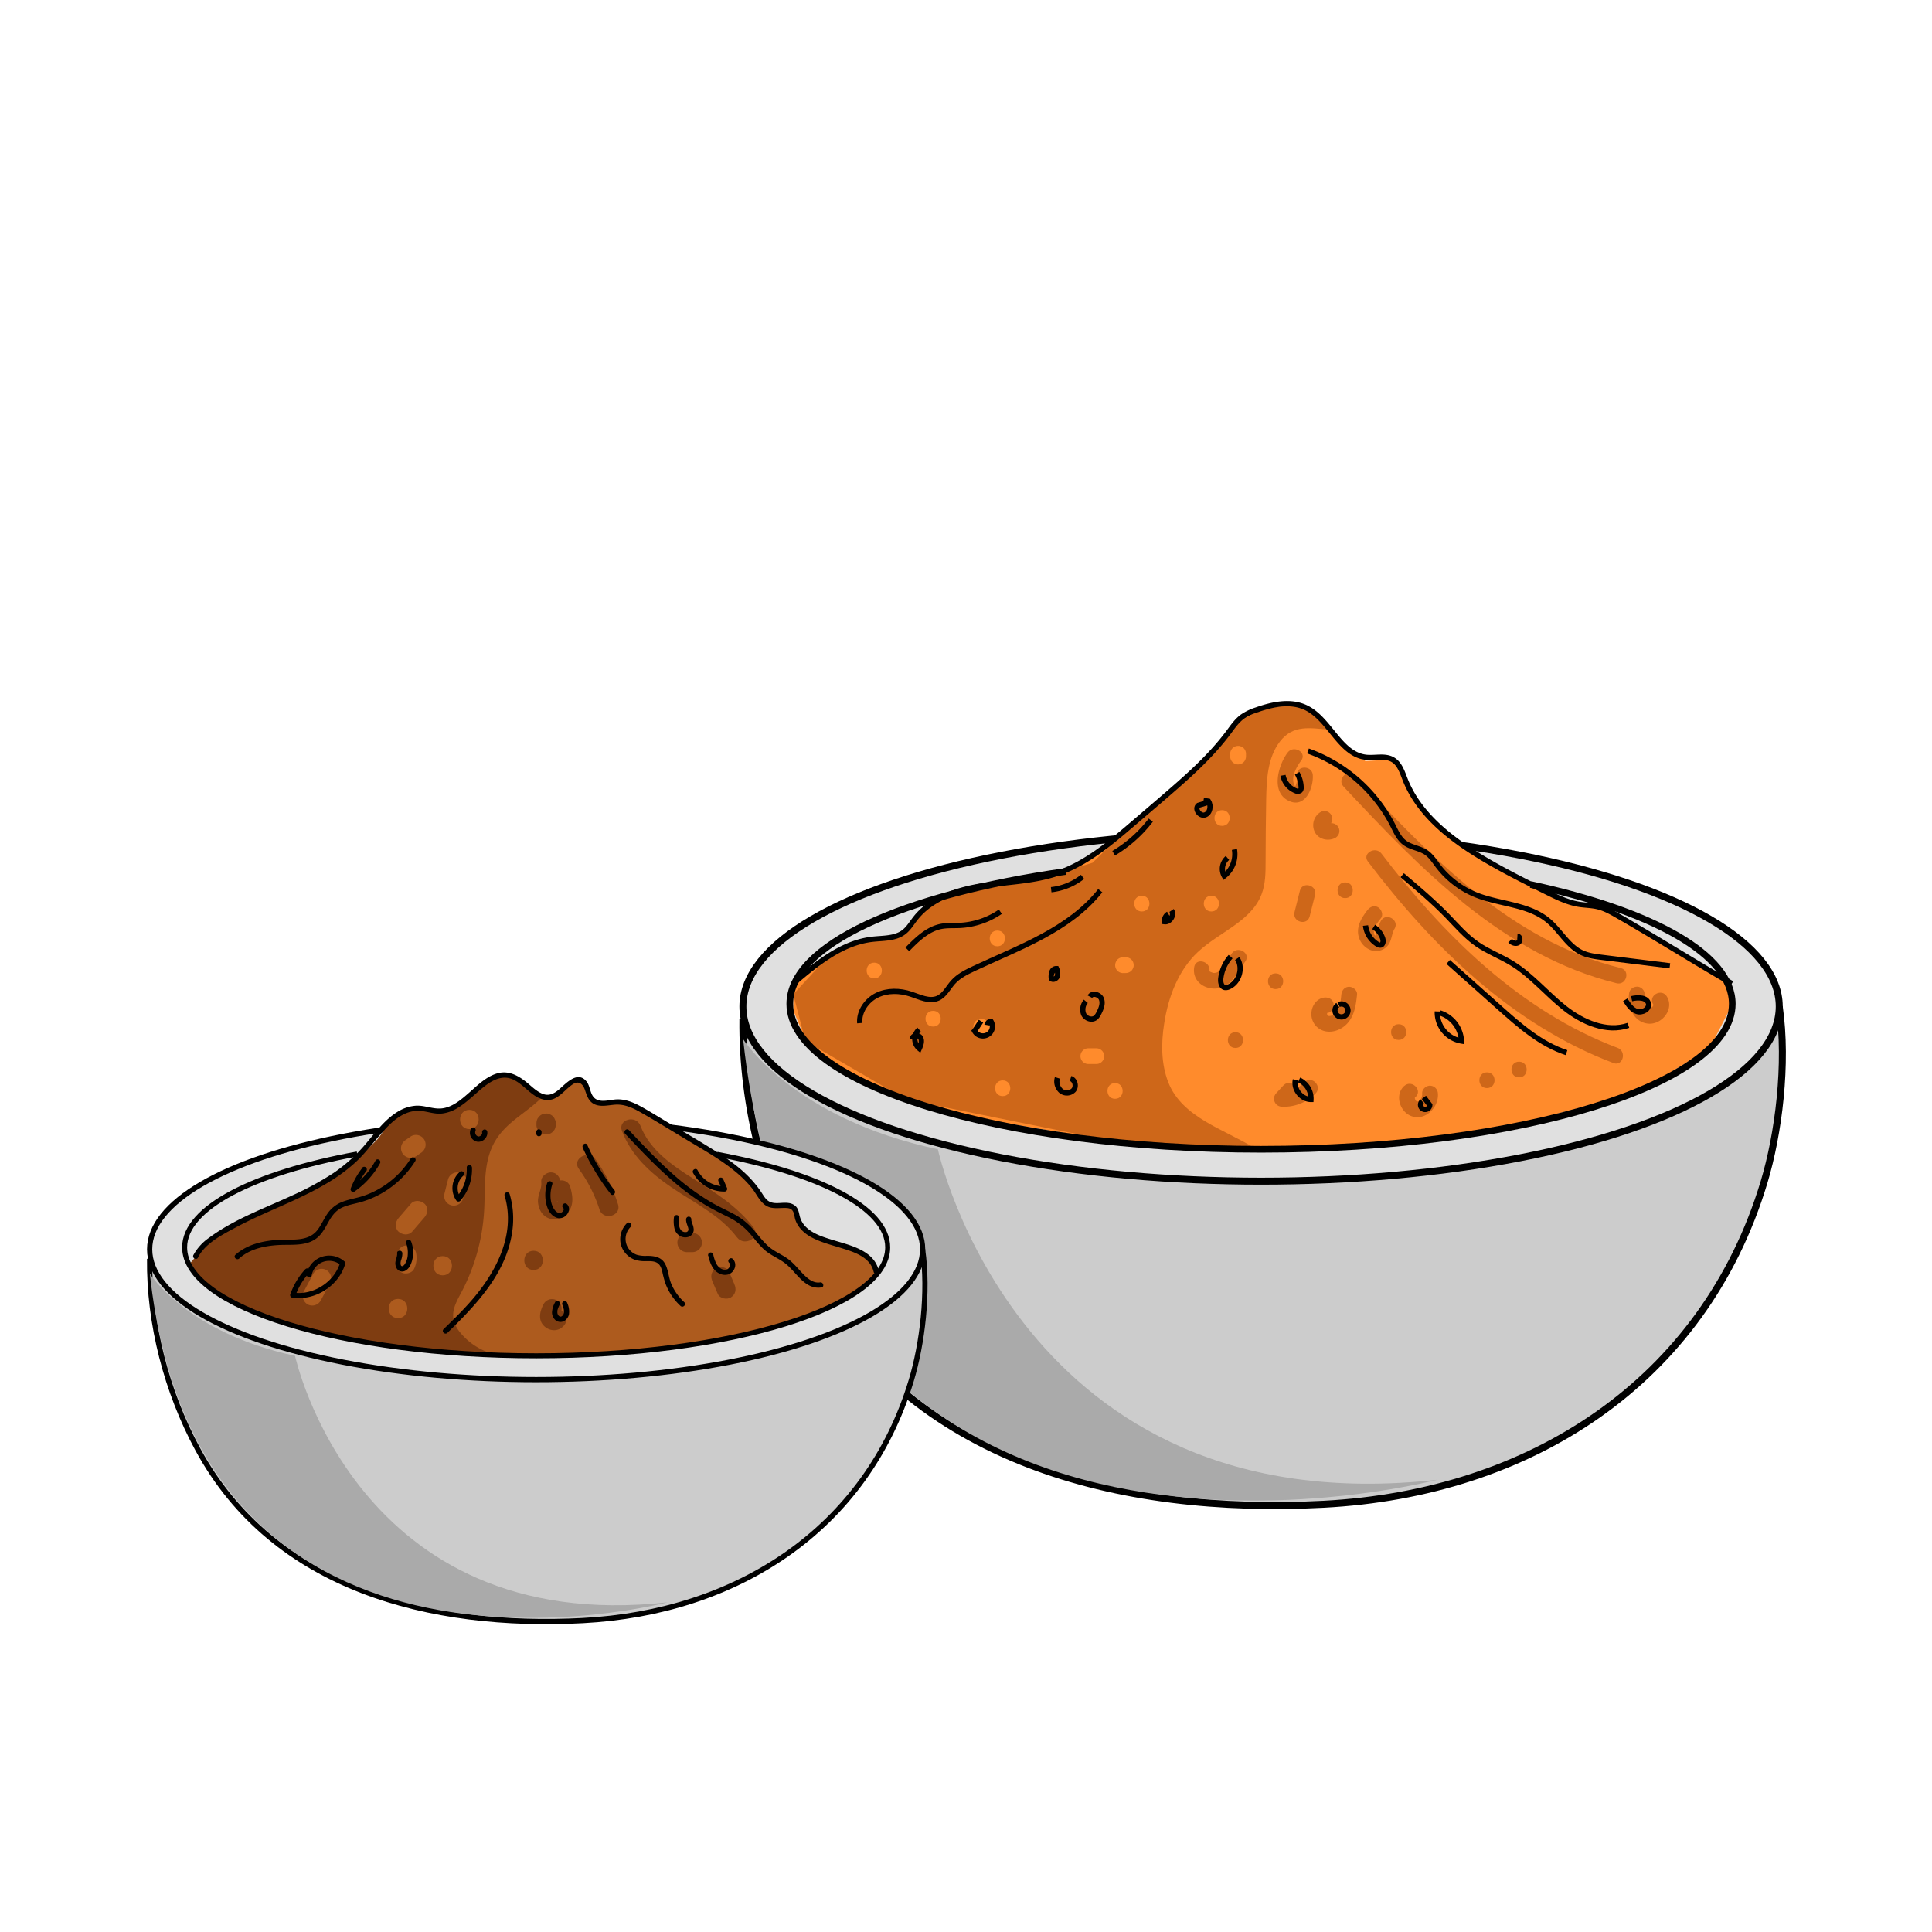 <svg viewBox="0 0 1030 1030" xmlns="http://www.w3.org/2000/svg"><defs><style>.cls-1,.cls-8{fill:#ccc;}.cls-1,.cls-12,.cls-2,.cls-5,.cls-6,.cls-8,.cls-9{stroke:#000;stroke-miterlimit:10;}.cls-1,.cls-2{stroke-width:3.72px;}.cls-2,.cls-9{fill:#e0e0e0;}.cls-3{fill:#ff8b2c;}.cls-4{fill:#ce6719;}.cls-12,.cls-5,.cls-6{fill:none;}.cls-5{stroke-width:3.56px;}.cls-6{stroke-width:2.79px;}.cls-7{fill:#aaa;}.cls-8,.cls-9{stroke-width:2.78px;}.cls-10{fill:#ad5b1e;}.cls-11{fill:#7f3d11;}.cls-12{stroke-width:2.66px;}</style></defs><g data-name="Layer 2" id="Layer_2"><path d="M396.06,543.38c-.55,46.49,12.23,95.15,34.24,135.87,54.34,100.51,167,128.39,275.34,122.71,109.74-5.74,202.66-64.89,234.83-171.77,7.73-25.69,12.47-62.88,8.09-93.6" class="cls-1"></path><ellipse ry="93.13" rx="276.25" cy="536.59" cx="672.31" class="cls-2"></ellipse><g data-name="Layer 3" id="Layer_3"><path d="M422.92,524.33,441.41,510l11.58-6.1,7.36-2.32,12.38-1.49,6.11-1.42,7.65-7.24,5.5-6.06,12.43-7.85,19.19-5.26,18-2.21L559,467l18.23-7.66,14-9.61,10.09-8.3,12.58-10.79L625.12,421l13-11.75,8.66-8.86,6.54-7.73,5.05-6.64,8.77-6.48,12.3-3.69h12.67L704,383.13l7.81,9.15,8.07,8.08,8.07,5.32,14.52-.69,5.06,7.27,4.5,9.59,7.78,11.23,12.23,13,16.29,10.19,26.77,14.65,20,9.46L850,483l12.51,5.2L884.09,501l25.69,15.42,10.44,6.11,3.34,12.78L911.46,559l-38.78,23.65-57.85,15.11-55,9.66-41.19,3.84-77,1.44-47.87-4.23L529,597.59l-46-11.44-32.22-14.37S428.49,554.11,429.35,555s-6.43-16.27-6.43-16.27Z" class="cls-3"></path><path d="M708.16,388.93c-9.46-.65-18.7-2.84-25.82,6.43-6.59,8.59-7.12,20.22-7.31,31.05s-.29,21.8-.31,32.7c0,6,0,12.14-2.18,17.74-5.57,14.47-22.72,20.14-34,30.76-10.43,9.81-15.75,24-17.9,38.16C619,556.19,619,567.12,622.84,577c7.29,18.75,30,25.16,45.82,34.95-13.1,2.85-28.38-.91-41.75-1.63-10.57-.57-22.82.48-33.19-1.79L483,586.15,429.35,555l-6.43-24.9L441.41,510l18.94-8.42,18.49-2.91,7.65-7.24L500,479.68l31.76-8.78L559,467,582.39,460l18.9-18.51L625.12,421l21.63-20.61L658.34,386l14.9-8.32,18.84-1.85L704,383.13C705.65,385,707.25,386.7,708.16,388.93Z" class="cls-4"></path><path d="M716.27,419.35c41,43.83,85.23,90,145.58,104.84,5.24,1.29,7.47-6.79,2.23-8.08-58.92-14.53-101.91-59.93-141.89-102.68-3.69-3.95-9.6,2-5.92,5.92Z" class="cls-4"></path><path d="M729.26,459.3c34.5,45.43,76.68,86.9,130.91,107.44,5.05,1.91,7.23-6.19,2.22-8.08-52-19.69-92.84-60.07-125.89-103.59-3.22-4.24-10.5-.07-7.24,4.23Z" class="cls-4"></path><path d="M705.72,531.87c-4,.63-6.53,4.61-6.58,8.48a9.3,9.3,0,0,0,7.09,9.37c4.67,1.14,9.67-1.11,12.61-4.74,3.4-4.18,4.08-9.54,4.64-14.71.25-2.27-2.1-4.17-4.19-4.19-2.47,0-3.95,1.95-4.19,4.19-.41,3.71-.85,9.75-5.14,11.14-.86.29-2,.5-2.39-.39a1.92,1.92,0,0,1,.11-1.29c-.12.33-.82.39.27.22,2.25-.36,3.46-3.15,2.93-5.16-.63-2.39-2.93-3.27-5.16-2.92Z" class="cls-4"></path><path d="M729,485.24c-2.63,3.42-5.22,7.38-5,11.9a10.68,10.68,0,0,0,5.66,8.9,8.17,8.17,0,0,0,10-1.69c2.42-2.67,2.09-6.27,3.81-9.2,2.74-4.66-4.5-8.88-7.24-4.23a19.72,19.72,0,0,0-2,5.29,16.79,16.79,0,0,1-.71,2.47c-1.41.43-1-3.08-.92-3.33.61-2.17,2.31-4.13,3.65-5.88s.26-4.68-1.5-5.73c-2.15-1.29-4.36-.28-5.74,1.5Z" class="cls-4"></path><path d="M636.67,515.56c-1.16,7,4.74,11.8,11.48,11.46,8.15-.42,11.7-8.69,15.77-14.47,3.12-4.41-4.15-8.61-7.23-4.23-2.06,2.93-3.63,6.56-6.33,9a4.19,4.19,0,0,1-3.55,1.36,11,11,0,0,1-2.06-.86c.87-5.28-7.2-7.55-8.08-2.23Z" class="cls-4"></path><path d="M686.46,401.23c-4.76,6.33-9.06,20.44,0,25.42s13.84-6.26,13.43-13.38c-.31-5.36-8.69-5.39-8.38,0a12,12,0,0,1-.43,4.61c-.52,1.53-.49,1.77-1.15.31-1.79-4,1.48-9.68,3.77-12.73,3.24-4.31-4-8.5-7.23-4.23Z" class="cls-4"></path><path d="M684.22,578.64l-3.85,4.21a4.24,4.24,0,0,0,3,7.15,23.46,23.46,0,0,0,18-7.08c3.78-3.86-2.15-9.79-5.93-5.93a15.13,15.13,0,0,1-12.07,4.63l3,7.15,3.85-4.2c3.64-4-2.27-9.91-5.92-5.93Z" class="cls-4"></path><path d="M748.67,578.9c-5.3,4.77-2.44,13.86,3.84,16.15,7.41,2.71,14.67-4.84,14.07-12.06a4.3,4.3,0,0,0-4.19-4.19c-2.12,0-4.38,1.92-4.19,4.19.15,1.82-1.06,4.68-3,4.15.11,0-.23-.19-.44-.44.25.3-.48-1-.32-.58a3.27,3.27,0,0,1-.15-1c0,.32.26-.43.1-.2s-.25.37.23-.06c4-3.62-1.92-9.53-5.92-5.93Z" class="cls-4"></path><path d="M868.61,529.06c-1.28,7,2.07,16,10.18,16.67,7.3.6,14-7.85,9.81-14.52-2.85-4.56-10.1-.36-7.23,4.23.35.68.41.67.18,0,.13.49.12.66,0,.49-.49.45-.25.59-.81,1a1.88,1.88,0,0,1-1.52.45c-2.26-.47-2.79-4.34-2.48-6.07a4.3,4.3,0,0,0-2.92-5.15c-2-.56-4.75.69-5.16,2.92Z" class="cls-4"></path><path d="M703.91,433a8.22,8.22,0,0,0-2.8,10.88c2.16,3.79,7.21,4.76,10.88,2.77a4.22,4.22,0,0,0,1.5-5.73,4.27,4.27,0,0,0-5.73-1.5c.52-.17.56-.19.11-.05l.47,0c-.29,0-1.15-.14-.17,0-1-.18.7.35-.2-.08.37.31.44.36.22.15s-.16-.15.16.21l.14.41c-.12-.46-.14-.41,0,.17,0-.42.29-1,0-.18.31-.74-.25.4,0-.05.16-.26.1-.19-.17.2.33-.32.3-.31-.1,0a4.19,4.19,0,0,0-4.23-7.24Z" class="cls-4"></path><path d="M693,474.9l-2.86,11.41c-1.31,5.24,6.77,7.47,8.08,2.23l2.86-11.41c1.31-5.23-6.77-7.46-8.08-2.23Z" class="cls-4"></path><path d="M717.14,478.81c5.39,0,5.4-8.38,0-8.38s-5.4,8.38,0,8.38Z" class="cls-4"></path><path d="M658.66,558.69c5.39,0,5.4-8.38,0-8.38s-5.4,8.38,0,8.38Z" class="cls-4"></path><path d="M680.05,527.31c5.39,0,5.4-8.38,0-8.38s-5.4,8.38,0,8.38Z" class="cls-4"></path><path d="M745.67,554.41c5.39,0,5.4-8.38,0-8.38s-5.4,8.38,0,8.38Z" class="cls-4"></path><path d="M792.74,580.08c5.39,0,5.4-8.38,0-8.38s-5.4,8.38,0,8.38Z" class="cls-4"></path><path d="M809.85,574.38c5.4,0,5.4-8.38,0-8.38s-5.4,8.38,0,8.38Z" class="cls-4"></path><path d="M580.21,567.25h4.27a4.19,4.19,0,1,0,0-8.38h-4.27a4.19,4.19,0,1,0,0,8.38Z" class="cls-3"></path><path d="M598.75,518.75h1.42a4.33,4.33,0,0,0,3-1.23,3.13,3.13,0,0,0,.86-1.35,3,3,0,0,0,.36-1.61,4.19,4.19,0,0,0-1.22-3,4.33,4.33,0,0,0-3-1.23h-1.42a4.31,4.31,0,0,0-3,1.23,4.64,4.64,0,0,0-1.23,3,4.2,4.2,0,0,0,1.23,3,4.31,4.31,0,0,0,3,1.23Z" class="cls-3"></path><path d="M608.73,485.94c5.4,0,5.4-8.38,0-8.38s-5.4,8.38,0,8.38Z" class="cls-3"></path><path d="M651.52,440.3c5.4,0,5.41-8.38,0-8.38s-5.4,8.38,0,8.38Z" class="cls-3"></path><path d="M664.27,403.3v-1.42a4.32,4.32,0,0,0-1.22-3,3.13,3.13,0,0,0-1.35-.86,3,3,0,0,0-1.62-.36,4.21,4.21,0,0,0-3,1.22,4.38,4.38,0,0,0-1.23,3v1.42a4.31,4.31,0,0,0,1.23,3,3.15,3.15,0,0,0,1.35.87,3.2,3.2,0,0,0,1.61.36,4.23,4.23,0,0,0,3-1.23,4.34,4.34,0,0,0,1.22-3Z" class="cls-3"></path><path d="M531.71,504.49c5.39,0,5.4-8.38,0-8.38s-5.4,8.38,0,8.38Z" class="cls-3"></path><path d="M527.54,545.83l-1.43-1.43a4.32,4.32,0,0,0-3-1.22,3.15,3.15,0,0,0-1.61.36,3.22,3.22,0,0,0-1.35.86,4.2,4.2,0,0,0-1.23,3,4.33,4.33,0,0,0,1.23,3l1.42,1.43a4.32,4.32,0,0,0,3,1.22,3.1,3.1,0,0,0,1.61-.36,3.22,3.22,0,0,0,1.35-.86,4.24,4.24,0,0,0,1.23-3,4.37,4.37,0,0,0-1.23-3Z" class="cls-3"></path><path d="M594.47,585.79c5.39,0,5.4-8.38,0-8.38s-5.4,8.38,0,8.38Z" class="cls-3"></path><path d="M534.56,584.36c5.39,0,5.4-8.38,0-8.38s-5.4,8.38,0,8.38Z" class="cls-3"></path><path d="M497.47,547.28c5.4,0,5.41-8.38,0-8.38s-5.4,8.38,0,8.38Z" class="cls-3"></path><path d="M466.09,521.6c5.4,0,5.41-8.38,0-8.38s-5.4,8.38,0,8.38Z" class="cls-3"></path><path d="M645.82,485.94c5.39,0,5.4-8.38,0-8.38s-5.4,8.38,0,8.38Z" class="cls-3"></path></g><path d="M816,471.57c65,14,107.52,37.28,107.52,63.61,0,42.82-112.49,77.53-251.25,77.53S421.06,578,421.06,535.18c0-31.38,60.4-58.41,147.27-70.61" class="cls-5"></path><path d="M923.32,524.33c-17.82-10.19-43-25.91-60.85-36.09-3.46-2-7-4-10.87-4.88-3.13-.73-6.39-.72-9.58-1.21-6.17-.95-11.88-3.77-17.48-6.55-13.49-6.7-27-13.41-39.69-21.55-15-9.6-29.17-21.86-35.69-38.38-1.57-4-2.95-8.54-6.67-10.68-4.16-2.39-9.4-.73-14.17-1.25-14.13-1.56-19.36-20.48-32.23-26.52-8.12-3.81-17.72-1.74-26.18,1.24a28.56,28.56,0,0,0-7.55,3.62c-3,2.2-5.16,5.36-7.38,8.35-10.18,13.66-23.23,24.87-36.15,36L604.3,438.87c-12.4,10.64-25.21,21.52-40.68,26.76-12.83,4.35-26.63,4.52-40,6.62S496.31,479,488,489.67c-2,2.53-3.62,5.39-6.18,7.32-4.65,3.5-11,3.1-16.79,3.77-16.23,1.88-29.69,13-42.11,23.57" class="cls-6"></path><path d="M458.35,545.46c-.5-6.17,3.64-12.16,9.2-14.88s12.23-2.54,18.11-.59c4.73,1.56,9.82,4.2,14.37,2.19,3.62-1.6,5.43-5.6,8.07-8.55,2.95-3.29,7-5.33,11-7.21,24.16-11.33,50.92-20.63,67.48-41.56" class="cls-6"></path><path d="M697.32,400.36A81.38,81.38,0,0,1,742.54,440c1.71,3.39,3.3,7.06,6.36,9.32,3.4,2.53,8.05,2.84,11.54,5.25,2.56,1.78,4.26,4.51,6.15,7a48,48,0,0,0,20.32,15.52c12.75,5.11,28,4.9,38.51,13.72,6.41,5.35,10.45,13.63,18,17.15,3.3,1.53,7,2,10.6,2.44l36.23,4.48" class="cls-6"></path><path d="M747.55,466.61c8.28,7,16.57,14,24.12,21.77,5,5.2,9.79,10.77,15.73,14.9s12.66,6.6,18.74,10.34c10.44,6.41,18.37,16.15,28,23.77s22.39,13.22,34,9.25" class="cls-6"></path><path d="M656.07,510a21.3,21.3,0,0,0-5.24,11.64c-.22,1.91.22,4.38,2.09,4.82a3.63,3.63,0,0,0,2.21-.35c5.51-2.36,7.81-10.14,4.45-15.11" class="cls-6"></path><path d="M654.4,457.4a7.63,7.63,0,0,0-1.72,9.61,14.75,14.75,0,0,0,5.43-14.13" class="cls-6"></path><path d="M684,413.35a10.93,10.93,0,0,0,6.71,8.21,2.33,2.33,0,0,0,2.51-.15,2.38,2.38,0,0,0,.44-1.78,16.11,16.11,0,0,0-2.12-7.37" class="cls-6"></path><path d="M578.88,533.83a6.77,6.77,0,0,0-1.11,6.95c1.1,2.22,4.26,3.34,6.23,1.84a7.11,7.11,0,0,0,1.76-2.39c1.23-2.35,2.37-5.08,1.47-7.57s-4.91-3.64-6.16-1.3" class="cls-6"></path><path d="M523,544.42l-3.44,5.22a5.08,5.08,0,1,0,8.74-5.17,2.43,2.43,0,0,0-2.13,2" class="cls-6"></path><path d="M561.55,517.42a5,5,0,0,0-1,4.36c1.07.82,2.75-.12,3.16-1.4a6.48,6.48,0,0,0-.43-4,2.48,2.48,0,0,0-2.54,3" class="cls-6"></path><path d="M690.6,575.66c-1.15,5,3.19,10.47,8.31,10.49a10.89,10.89,0,0,0-6.35-10.41" class="cls-6"></path><path d="M766.26,539.21A15.47,15.47,0,0,0,779.14,555a16.5,16.5,0,0,0-11.51-15" class="cls-6"></path><path d="M728,493.43a13.43,13.43,0,0,0,6.26,9.92,2.57,2.57,0,0,0,1.77.51c1.43-.26,1.56-2.29,1.08-3.67a11.86,11.86,0,0,0-4.76-6" class="cls-6"></path><path d="M866.47,533c1.57,2.54,3.35,5.27,6.18,6.23s6.72-1.18,6.18-4.11c-.63-3.46-5.54-3.52-9-2.69" class="cls-6"></path><path d="M805.07,501.52c1.12,1.13,2.91,1.85,4.29,1.07s1.19-3.44-.39-3.53" class="cls-6"></path><path d="M772.06,512.83l27.32,24.36c10.8,9.63,22,19.5,35.78,24" class="cls-6"></path><path d="M483.72,506.12c5.16-5.27,10.79-10.8,18-12.22,3.22-.62,6.53-.38,9.81-.52a41.82,41.82,0,0,0,21.79-7.32" class="cls-6"></path><path d="M560.41,474.33a32.86,32.86,0,0,0,16.73-6.86" class="cls-6"></path><path d="M593.72,454.88a70.11,70.11,0,0,0,19.79-17.64" class="cls-6"></path><path d="M563.72,574.63a6.69,6.69,0,0,0,1.88,6.89,5,5,0,0,0,6.79-.38c1.61-1.94.78-5.46-1.64-6.17" class="cls-6"></path><path d="M490,548.89a6.61,6.61,0,0,0,.12,10.12c.8-1.81,1.61-3.94.68-5.69s-4.37-1.57-4.26.41" class="cls-6"></path><path d="M713.23,535.83a3.46,3.46,0,1,0,.43-.25" class="cls-6"></path><path d="M622.89,487.25a4.26,4.26,0,0,0-2.06,4.14c2.95.39,5.41-3.55,3.76-6" class="cls-6"></path><path d="M643.7,427.88l-4.83,1.48c-2.23,1.88.76,6,3.52,5.11s3.46-4.9,1.87-7.33l-2.63-.43" class="cls-6"></path><path d="M758.2,587.13a2.47,2.47,0,1,0,4.06,2l-3.14-4.11" class="cls-6"></path><path d="M500,612.71S543.35,813.63,766.23,788.9c0,0-335.16,88.65-370.06-234.95C396.17,554,422.61,596.28,500,612.71Z" class="cls-7"></path></g><g data-name="Layer 4" id="Layer_4"><path d="M79.77,671.11c-.4,34.68,9.13,71,25.55,101.34,40.53,75,124.54,95.77,205.37,91.53,81.85-4.28,151.16-48.4,175.16-128.12,5.77-19.16,9.3-46.9,6-69.82" class="cls-8"></path><ellipse ry="69.47" rx="206.05" cy="666.04" cx="285.83" class="cls-9"></ellipse><path d="M157.29,722.82s32.35,149.86,198.59,131.42c0,0-250,66.12-276-175.25C79.86,679,99.58,710.56,157.29,722.82Z" class="cls-7"></path><g data-name="Layer 5" id="Layer_5"><path d="M100.8,674.22l11.12-13,8.86-5.69,22.77-11.23L156,639.2l19.88-11,14.9-9.87,10.64-11,10.72-13.11,8-3.17,9.41.78,13-.78,7.67-6.85,6.45-5.55,9.69-5.54,6,.53,8.09,5,11.59,6.45,4.92-1.75,9.35-7.39,3.91.36,3.17,5.21,3.39,5.57,5.88,1,9.33-.37,11.25,4.73,12.59,8.24,17.64,9.83,15.74,10.21,12.64,11.84,6.64,8.66,2.73,1.25,5,.2,4.75.26,2.64,1.83,2.12,6.41,5,5.76,6.72,3.45,6,2,8.26,2.56,6.57,2.67,4.79,3.25,4,5.56V679s-11.19,18.44-50.81,27.52-67.14,12.93-67.14,12.93L289,722.81l-51.52-1.93-42.61-5.32L156,706.7l-38.06-16" class="cls-10"></path><path d="M287.27,586.59c-9.08,8.42-20.12,13.29-25.3,25.79-4.28,10.34-3.22,22-3.87,33.15A106.14,106.14,0,0,1,246,688.92c-2.27,4.29-4.92,8.83-4.34,13.65a16.27,16.27,0,0,0,3.73,7.89A34.48,34.48,0,0,0,263.63,722a479.85,479.85,0,0,1-78.63-9.2c-27.76-5.51-66.94-13.41-84.2-38.56h0l11.12-13,8.86-5.69,22.77-11.23L160,637l15.89-8.78,12.38-8.2,13.16-12.7L209,596.58l7.86-4.69,12.73-.06,7.91-.47,6.59-2.37,6.2-4.79,6.45-5.55,5.65-2.76,5.07-2.69,9.19,2.93,6.18,3.33c1.81,1,3.84,4.88,5.16,6.48Z" class="cls-11"></path><path d="M331.58,602.93c5,13.19,15.2,22.5,26.67,30.27,12,8.13,25.73,14.69,34.67,26.47,3.94,5.18,12.84.08,8.85-5.17-8.49-11.17-20-18.45-31.73-25.84-11.32-7.16-23.6-15.4-28.58-28.45-2.33-6.1-12.24-3.45-9.88,2.72Z" class="cls-11"></path><path d="M308.58,623.17a75.57,75.57,0,0,1,11,21.57c2,6.25,11.9,3.58,9.88-2.73a84.66,84.66,0,0,0-12-24c-3.83-5.29-12.72-.19-8.85,5.17Z" class="cls-11"></path><path d="M288.55,630.18c.43,3.61-2,6.94-1.73,10.66.27,3.89,2.35,7.61,6.24,8.85,4.05,1.28,8.28-.93,10.48-4.34,2.43-3.77,1.64-8.42.5-12.46-1.8-6.33-11.69-3.64-9.88,2.72a16.67,16.67,0,0,1,.75,3c0,.31,0,1.27,0,1.23s1.23.65,2,.54-.14.88.14-.31c.75-3.23,2.17-6.5,1.76-9.91-.33-2.75-2.12-5.12-5.12-5.12-2.51,0-5.46,2.35-5.12,5.12Z" class="cls-11"></path><path d="M289.89,695.12c-2,3.62-3.26,8.5.15,11.79s8.56,3,11.2-1a5.15,5.15,0,0,0-1.83-7,5.24,5.24,0,0,0-7,1.84,3.84,3.84,0,0,1,3.12-1.81c.09,0,1.33.29.66.08q1.19.57.66.27c-.34-.2-.16-.05.53.44-.57-.52.4.59.5.84a1.35,1.35,0,0,1,.2.7q0,.66,0-.06c-.05.61-.05.79.08.09s-.46.79,0,0c.19-.33.37-.68.56-1a5.12,5.12,0,1,0-8.85-5.17Z" class="cls-11"></path><path d="M366.25,667.55h2.85a5.28,5.28,0,0,0,3.62-1.5,5.12,5.12,0,0,0-3.62-8.74h-2.85a5.25,5.25,0,0,0-3.62,1.5,5.12,5.12,0,0,0,3.62,8.74Z" class="cls-11"></path><path d="M391.51,684.6,388.66,678c-1.06-2.48-4.88-3.21-7-1.84-2.56,1.65-3,4.36-1.83,7l2.85,6.66c1.06,2.47,4.88,3.21,7,1.84,2.56-1.66,3-4.37,1.83-7Z" class="cls-11"></path><path d="M284.47,677.06c6.59,0,6.6-10.24,0-10.24s-6.6,10.24,0,10.24Z" class="cls-11"></path><path d="M286,598.72v.95a3.93,3.93,0,0,0,.44,2,3.82,3.82,0,0,0,1.06,1.65,3.94,3.94,0,0,0,1.65,1.06,3.83,3.83,0,0,0,2,.44l1.37-.18a5.19,5.19,0,0,0,2.25-1.32l.81-1a5.09,5.09,0,0,0,.69-2.58v-.95a3.84,3.84,0,0,0-.44-2,4.65,4.65,0,0,0-2.7-2.7,3.84,3.84,0,0,0-2-.44l-1.36.18a5,5,0,0,0-2.26,1.32l-.8,1a5.21,5.21,0,0,0-.7,2.59Z" class="cls-11"></path><path d="M213.41,667.49a7.33,7.33,0,0,0-2,7.73,5.22,5.22,0,0,0,4.25,3.67c1.86.25,4.27-.61,5.11-2.44a13.29,13.29,0,0,0,1-8.71,5.16,5.16,0,0,0-6.3-3.57,5.24,5.24,0,0,0-3.58,6.3c.24,1.09,0-1.2,0-.08a6.43,6.43,0,0,0,0,1l.1-.72a6.42,6.42,0,0,1-.15.63c-.09.35-.53,1.28.06,0l9.36,1.22a1.92,1.92,0,0,1-.15-.48,3,3,0,0,1,0,1.72c-.4.81-.47,1-.22.52q-.87,1-.3.48a5.15,5.15,0,0,0,0-7.25,5.26,5.26,0,0,0-7.24,0Z" class="cls-10"></path><path d="M170.9,693.5l5-9.37a5.24,5.24,0,0,0-1.84-7,5.18,5.18,0,0,0-7,1.84l-5,9.37a5.24,5.24,0,0,0,1.84,7,5.17,5.17,0,0,0,7-1.84Z" class="cls-10"></path><path d="M246.87,638.89l1.87-7.38a5.12,5.12,0,0,0-9.88-2.72L237,636.17a5.12,5.12,0,1,0,9.87,2.72Z" class="cls-10"></path><path d="M221.55,616.61l2.82-1.94a5.48,5.48,0,0,0,2.35-3.06,5.24,5.24,0,0,0-.51-4,5.18,5.18,0,0,0-3.06-2.35,5.09,5.09,0,0,0-4,.51l-2.82,1.95a5.49,5.49,0,0,0-2.35,3.06,5.11,5.11,0,0,0,3.57,6.3,5.09,5.09,0,0,0,4-.52Z" class="cls-10"></path><path d="M250.23,601.94c6.59,0,6.61-10.25,0-10.25s-6.6,10.25,0,10.25Z" class="cls-10"></path><path d="M219.08,641.73l-6.6,7.66c-1.74,2-2.14,5.27,0,7.24,1.92,1.76,5.38,2.17,7.25,0l6.59-7.66c1.75-2,2.14-5.27,0-7.24-1.92-1.76-5.37-2.17-7.24,0Z" class="cls-10"></path><path d="M212.2,702.73c6.59,0,6.6-10.24,0-10.24s-6.6,10.24,0,10.24Z" class="cls-10"></path><path d="M236,679.91c6.59,0,6.6-10.24,0-10.24s-6.6,10.24,0,10.24Z" class="cls-10"></path></g><path d="M105.49,670.49c3.88-7.63,12.74-12.08,20-16s14.86-7.26,22.41-10.61c14.57-6.48,29.47-13.15,41.38-24,5.76-5.25,10.25-11.61,15.51-17.32,4.81-5.23,10.78-10.46,18.32-10.35,4.34.06,8.43,2,12.82,1.41a20.37,20.37,0,0,0,7.87-2.84c5.27-3.12,9.48-7.68,14.27-11.45,4.39-3.47,9.73-6.35,15.32-3.88,6,2.64,9.87,9.25,16.39,10.76,7,1.62,10.6-4.86,15.62-8.19,3.07-2,5.29-.27,6.39,2.9s2,6.41,5.33,7.86,7.31.39,10.88.14c4.79-.33,9.11,1.59,13.2,3.9,9.11,5.16,18,10.73,27,16.1,7.92,4.74,16,9.34,23.21,15.18a63.71,63.71,0,0,1,9.2,9c2.49,3,4.26,7.36,7.62,9.56,3,2,6.57,1.33,9.91,1.33,1.39,0,3,0,4.07,1.08,1.34,1.32,1.25,3.7,1.87,5.41,1.67,4.62,5.49,7.73,9.8,9.81,4.86,2.34,10.12,3.66,15.25,5.27,4.66,1.46,9.8,3.1,13.36,6.62a11.91,11.91,0,0,1,3.28,5.9c.42,1.75,3.11,1,2.7-.74-2.55-10.8-15.26-13.43-24.34-16.22-4.9-1.51-10.32-3.12-14.15-6.7a12.26,12.26,0,0,1-3.6-6c-.46-1.78-.65-3.6-1.91-5.06a6.51,6.51,0,0,0-4-2c-3.34-.54-7.32.87-10.4-.82-1.9-1.05-3-3.14-4.16-4.88a53.72,53.72,0,0,0-3.92-5.21c-5.69-6.7-12.92-11.92-20.3-16.6-8.68-5.51-17.6-10.64-26.42-15.91-4.4-2.62-8.74-5.36-13.22-7.85-4-2.22-8.37-4.11-13-4-3.47.06-8.14,1.8-11.34-.13s-2.83-6.54-4.9-9.24c-4.71-6.15-10.81.61-14.59,3.92-2.42,2.12-5.16,3.74-8.44,2.67s-5.92-3.75-8.52-5.89c-4.81-4-10.24-7.07-16.6-5.05-5.61,1.78-10.05,6.19-14.38,10s-9.4,8.28-15.47,8.6c-4.44.23-8.66-1.78-13.14-1.49a21.46,21.46,0,0,0-9.91,3.36c-6.49,4.07-11.25,10.38-16.09,16.17a85.19,85.19,0,0,1-17.87,16.35,156.24,156.24,0,0,1-21.64,11.79c-15.06,7-31.31,12.78-44.73,22.76a26.67,26.67,0,0,0-8.31,9.17c-.82,1.59,1.59,3,2.41,1.41Z"></path><path d="M333.3,604.48c12.79,13.59,25.82,27.37,41.76,37.31,4,2.49,8.17,4.55,12.37,6.65a37.53,37.53,0,0,1,11.23,7.95c3,3.22,5.48,6.84,8.72,9.78,3.47,3.15,7.92,4.7,11.54,7.6,5.79,4.64,10.27,13.94,19,12.6,1.77-.27,1-3-.74-2.69-3.31.51-6.09-1.63-8.33-3.81-2.58-2.52-4.79-5.42-7.56-7.77-3.46-2.94-7.86-4.44-11.31-7.38-3.18-2.72-5.64-6.14-8.39-9.26a36.8,36.8,0,0,0-10.37-8.23c-4.09-2.19-8.33-4.07-12.34-6.42a132.22,132.22,0,0,1-21.73-16.31c-7.66-6.94-14.77-14.47-21.85-22-1.23-1.31-3.21.66-2,2Z"></path><path d="M127.56,670.9c5.66-5.07,13.4-6.68,20.77-7.13,7.13-.42,15.54.93,21.28-4.33,2.55-2.33,4.08-5.51,5.77-8.47,1.8-3.13,3.86-5.77,7.23-7.29s7.3-2,10.9-3.15a49.85,49.85,0,0,0,10.18-4.46,50.93,50.93,0,0,0,17.67-17c1-1.53-1.46-2.93-2.41-1.41A48,48,0,0,1,203.44,633a46.59,46.59,0,0,1-9.94,4.63c-3.58,1.18-7.36,1.71-10.88,3.07a17,17,0,0,0-8.15,6.46c-1.91,2.8-3.2,6-5.3,8.68-4.94,6.28-13.59,4.76-20.64,5.16-8.22.47-16.65,2.32-23,7.95-1.34,1.2.64,3.17,2,2Z"></path><path d="M245.05,624.84a11.51,11.51,0,0,0-1.85,15.07,1.42,1.42,0,0,0,2.2.28,25.6,25.6,0,0,0,6.23-17.7c-.07-1.79-2.87-1.8-2.79,0a22.71,22.71,0,0,1-5.42,15.73l2.19.28A8.76,8.76,0,0,1,247,626.82a1.41,1.41,0,0,0,0-2,1.43,1.43,0,0,0-2,0Z"></path><path d="M291.71,630.69a20.86,20.86,0,0,0-.7,9.92c.45,2.69,1.5,5.64,3.69,7.42s4.89,2,7,.06c1.72-1.58,2.4-4.45.5-6.17-1.33-1.2-3.32.77-2,2,.83.75,0,2.08-1,2.57-1.42.72-2.95-.6-3.7-1.72-2.56-3.76-2.41-9.16-1.07-13.32.56-1.71-2.14-2.45-2.69-.74Z"></path><path d="M269,637.38c6.36,21.21-5.15,42.1-19,57.48-4.3,4.78-8.9,9.26-13.5,13.74-1.29,1.26.69,3.23,2,2,15.75-15.35,32.08-32.41,34.75-55.3a46.45,46.45,0,0,0-1.53-18.65c-.52-1.71-3.21-1-2.7.75Z"></path><path d="M310.66,611.87a120,120,0,0,0,14.94,24.7c1.1,1.42,3.07-.57,2-2a118.08,118.08,0,0,1-14.5-24.14c-.74-1.64-3.14-.22-2.41,1.41Z"></path><path d="M334.16,652.19a12.06,12.06,0,0,0-3.23,11,11.94,11.94,0,0,0,7.56,8.42,17.46,17.46,0,0,0,6,.74c1.93,0,4.1-.12,5.83.9s2.34,3,2.79,4.85a53.71,53.71,0,0,0,1.6,6,31,31,0,0,0,8.1,12.14c1.32,1.22,3.3-.75,2-2a28.12,28.12,0,0,1-7-9.95c-1.42-3.44-1.49-7.45-3.34-10.69-2-3.55-5.82-4.07-9.55-4.08a16.19,16.19,0,0,1-5.46-.57,9.12,9.12,0,0,1-4.29-3.23,9,9,0,0,1,1-11.58c1.27-1.28-.71-3.26-2-2Z"></path><path d="M211.73,668.15c.12,2-1.09,3.71-.95,5.68.12,1.77,1.05,3.6,2.94,4,2.06.4,3.82-1.13,4.79-2.81a14.64,14.64,0,0,0,1.68-6,16.27,16.27,0,0,0-.94-7,1.44,1.44,0,0,0-1.72-1,1.42,1.42,0,0,0-1,1.72,14.34,14.34,0,0,1,.87,6,10.16,10.16,0,0,1-1.72,5.4c-.35.43-.93,1.05-1.52.85-.34-.11-.54-.61-.6-1.12a5.62,5.62,0,0,1,.38-2.36,9.87,9.87,0,0,0,.57-3.4c-.11-1.79-2.91-1.8-2.8,0Z"></path><path d="M251,601.86a4.86,4.86,0,0,0,1.25,5.78,4.27,4.27,0,0,0,3.13,1.07,4.89,4.89,0,0,0,3.16-1.58,5.36,5.36,0,0,0,1.07-1.81,4.65,4.65,0,0,0,.14-2.16,1.38,1.38,0,0,0-.65-.83,1.44,1.44,0,0,0-1.07-.15,1.4,1.4,0,0,0-.84.65,1.71,1.71,0,0,0-.14,1.07s0-.3,0-.15v.13c0,.1,0,.2,0,.3s0-.15,0-.15,0,.08,0,.13,0,.19-.07.29-.14.37-.05.16,0,.06-.06.11l-.13.22c0,.06-.25.36-.12.18s-.05,0-.09.1l-.19.18c-.08.08-.33.23,0,0-.09,0-.17.12-.25.17l-.23.13c-.05,0-.31.15-.11.06s-.1,0-.16.05l-.29.07-.13,0s.31,0,.16,0h-.44c-.14,0,.15,0,.16,0a1.31,1.31,0,0,0-.27-.06l-.25-.08c-.23-.07.26.14.05,0a2.33,2.33,0,0,0-.45-.27,1.51,1.51,0,0,1,.13.1l-.08-.08-.17-.15-.18-.2c-.2-.22.12.2,0,0a3.68,3.68,0,0,1-.24-.39l-.12-.24c-.07-.12.07.17.07.16a.94.94,0,0,0-.06-.15c-.06-.18-.09-.37-.14-.55s0,.19,0,.18,0-.1,0-.15,0-.2,0-.3a2.45,2.45,0,0,1,0-.27c0-.14,0,.19,0,.19a.8.8,0,0,0,0-.15,2.45,2.45,0,0,1,.08-.29.76.76,0,0,0,0-.11c.05-.15-.15.33,0,.09a1.44,1.44,0,0,0-.5-1.92,1.41,1.41,0,0,0-1.91.51Z"></path><path d="M288.72,604.42v-.95a1.25,1.25,0,0,0-.12-.54,1.2,1.2,0,0,0-.29-.45,1.07,1.07,0,0,0-.45-.28,1,1,0,0,0-.54-.12l-.37,0a1.49,1.49,0,0,0-.62.36l-.22.29a1.41,1.41,0,0,0-.19.7v.95a1.25,1.25,0,0,0,.12.54,1.2,1.2,0,0,0,.29.45,1.09,1.09,0,0,0,.45.29,1,1,0,0,0,.54.12l.37-.05a1.49,1.49,0,0,0,.62-.36l.22-.28a1.48,1.48,0,0,0,.19-.71Z"></path><path d="M295.9,694.33a12.61,12.61,0,0,0-1.61,5.16,5.56,5.56,0,0,0,1.68,4.16,4.13,4.13,0,0,0,4.62.7,5.41,5.41,0,0,0,2.73-3.59,11,11,0,0,0-.89-6.06,1.39,1.39,0,0,0-2.69.74c.25.68.49,1.36.67,2a8.65,8.65,0,0,1,.22,1s0,.24,0,.12,0,.18,0,.2c0,.19,0,.37,0,.55a1.93,1.93,0,0,1,0,.24s0,.34,0,.2,0,.09,0,.09a1.36,1.36,0,0,0,0,.17c0,.14-.08.27-.12.41s-.07.21,0,.06,0,.08-.06.11a3.88,3.88,0,0,1-.41.67c.16-.21-.07.06-.13.12a4,4,0,0,1-.3.28c.2-.17-.07,0-.15.08s-.34.17-.19.11-.19.05-.26.07-.22,0,0,0-.07,0-.1,0h-.24c-.16,0,.07,0,.09,0l-.32-.08c-.08,0-.22-.11,0,0l-.15-.07c-.11-.07-.22-.13-.33-.21.23.16,0,0-.09-.11l-.15-.15c.1.11-.12-.18-.16-.23s-.13-.24-.19-.36-.11-.26-.05-.09,0,0,0-.05-.08-.23-.11-.34a1.74,1.74,0,0,0-.05-.22s-.05-.22,0-.05,0,0,0,0a1.79,1.79,0,0,1,0-.23,4,4,0,0,1,0-.6s0-.24,0-.12,0-.26,0-.26a8.39,8.39,0,0,1,.3-1.09,15.64,15.64,0,0,1,.86-2,1.44,1.44,0,0,0-.5-1.92,1.41,1.41,0,0,0-1.91.51Z"></path><path d="M377.61,669.47c.85,3.57,2.11,7.48,5.59,9.32a6.66,6.66,0,0,0,5.29.57,5.47,5.47,0,0,0,3.19-3.31,4.58,4.58,0,0,0-1-4.88c-1.29-1.24-3.27.73-2,2a2.23,2.23,0,0,1,.26.27c-.15-.18,0,.05,0,.12s0-.13.05.1.08.27.11.41,0-.06,0-.08,0,.12,0,.18v.37c0,.06,0,.13,0,.19s0-.22,0-.07-.06.29-.1.43-.13.36,0,.14a3.78,3.78,0,0,1-.17.35c-.06.11-.14.21-.2.32l-.05.07c.09-.11-.07.09-.09.1l-.27.28-.14.12s.16-.11,0,0l-.33.2-.17.09c.16-.08.05,0-.05,0a3.37,3.37,0,0,1-1.57.14,4.61,4.61,0,0,1-1.62-.59,6.6,6.6,0,0,1-2.53-2.79,19.67,19.67,0,0,1-1.56-4.74,1.4,1.4,0,1,0-2.7.74Z"></path><path d="M162.73,676.67a38.92,38.92,0,0,0-8,13.43,1.4,1.4,0,0,0,1,1.72c12.21,1.75,24.73-6.07,28.29-17.94a1.35,1.35,0,0,0-.36-1.36,12.28,12.28,0,0,0-20.2,6.66c-.38,1.75,2.31,2.5,2.69.74a9.5,9.5,0,0,1,15.54-5.43l-.36-1.36c-3.08,10.28-14.18,17.53-24.85,16l1,1.71a35.7,35.7,0,0,1,7.33-12.2c1.21-1.32-.76-3.3-2-2Z"></path><path d="M193.24,622.54a42.83,42.83,0,0,0-6.31,11.18,1.41,1.41,0,0,0,2,1.57,44.62,44.62,0,0,0,13.67-15.11c.86-1.57-1.55-3-2.42-1.41a41.61,41.61,0,0,1-12.66,14.11l2.05,1.58a38.42,38.42,0,0,1,5.6-10,1.44,1.44,0,0,0,0-2,1.4,1.4,0,0,0-2,0Z"></path><path d="M359.27,649.23a17.35,17.35,0,0,0,.3,5.66,6.28,6.28,0,0,0,3.08,4.12,5.79,5.79,0,0,0,4.41.4,4.07,4.07,0,0,0,2.78-3.89,8.66,8.66,0,0,0-.7-3c-.15-.44-.31-.87-.43-1.32a5.18,5.18,0,0,1-.14-.66c.06.36,0,0,0-.07s0-.3,0-.45a1.4,1.4,0,0,0-1.39-1.4,1.44,1.44,0,0,0-1.4,1.4c-.1,1.66.72,3.09,1.13,4.65,0,.16.07.32.11.48s0-.34,0,0c0,.07,0,.14,0,.21v.32c0,.24,0-.06,0-.05s-.25.68-.1.41-.07.14-.11.2c-.19.32.19-.19-.06.08l-.1.11c-.1.11-.26.14.05,0-.11.06-.21.15-.32.21a1,1,0,0,0-.21.1s.33-.12.11,0l-.38.11c-.07,0-.46.1-.21,0s0,0-.06,0h-.25l-.42,0c-.11,0-.17-.07.12,0a1.33,1.33,0,0,0-.21,0c-.13,0-.25-.05-.37-.09s-.39-.18-.49-.16.31.14.09,0l-.19-.1-.33-.19s-.17-.15-.21-.15.26.22.08.06-.23-.21-.33-.32l-.14-.16c.21.23.06.09,0,0s-.22-.33-.31-.5a4.32,4.32,0,0,1-.26-.53c0,.05.09.25,0,0l-.12-.33a9.27,9.27,0,0,1-.29-1.29c.05.34,0-.06,0-.11s0-.24,0-.36l0-.61c0-1,0-1.89.08-2.84a1.39,1.39,0,0,0-1.39-1.39,1.42,1.42,0,0,0-1.4,1.39Z"></path><path d="M369.48,625.26a18.81,18.81,0,0,0,16.82,10,1.43,1.43,0,0,0,1.21-2.11l-2-4.66a1.41,1.41,0,0,0-1.91-.5,1.43,1.43,0,0,0-.5,1.91l2,4.66,1.21-2.1a16,16,0,0,1-14.41-8.56c-.83-1.59-3.24-.18-2.41,1.41Z"></path><path d="M382.26,615.39c54.51,10.11,91,28.54,91,49.6,0,31.94-83.9,57.83-187.4,57.83S98.43,696.93,98.43,665c0-21.18,36.9-39.71,92-49.78" class="cls-12"></path></g></svg>